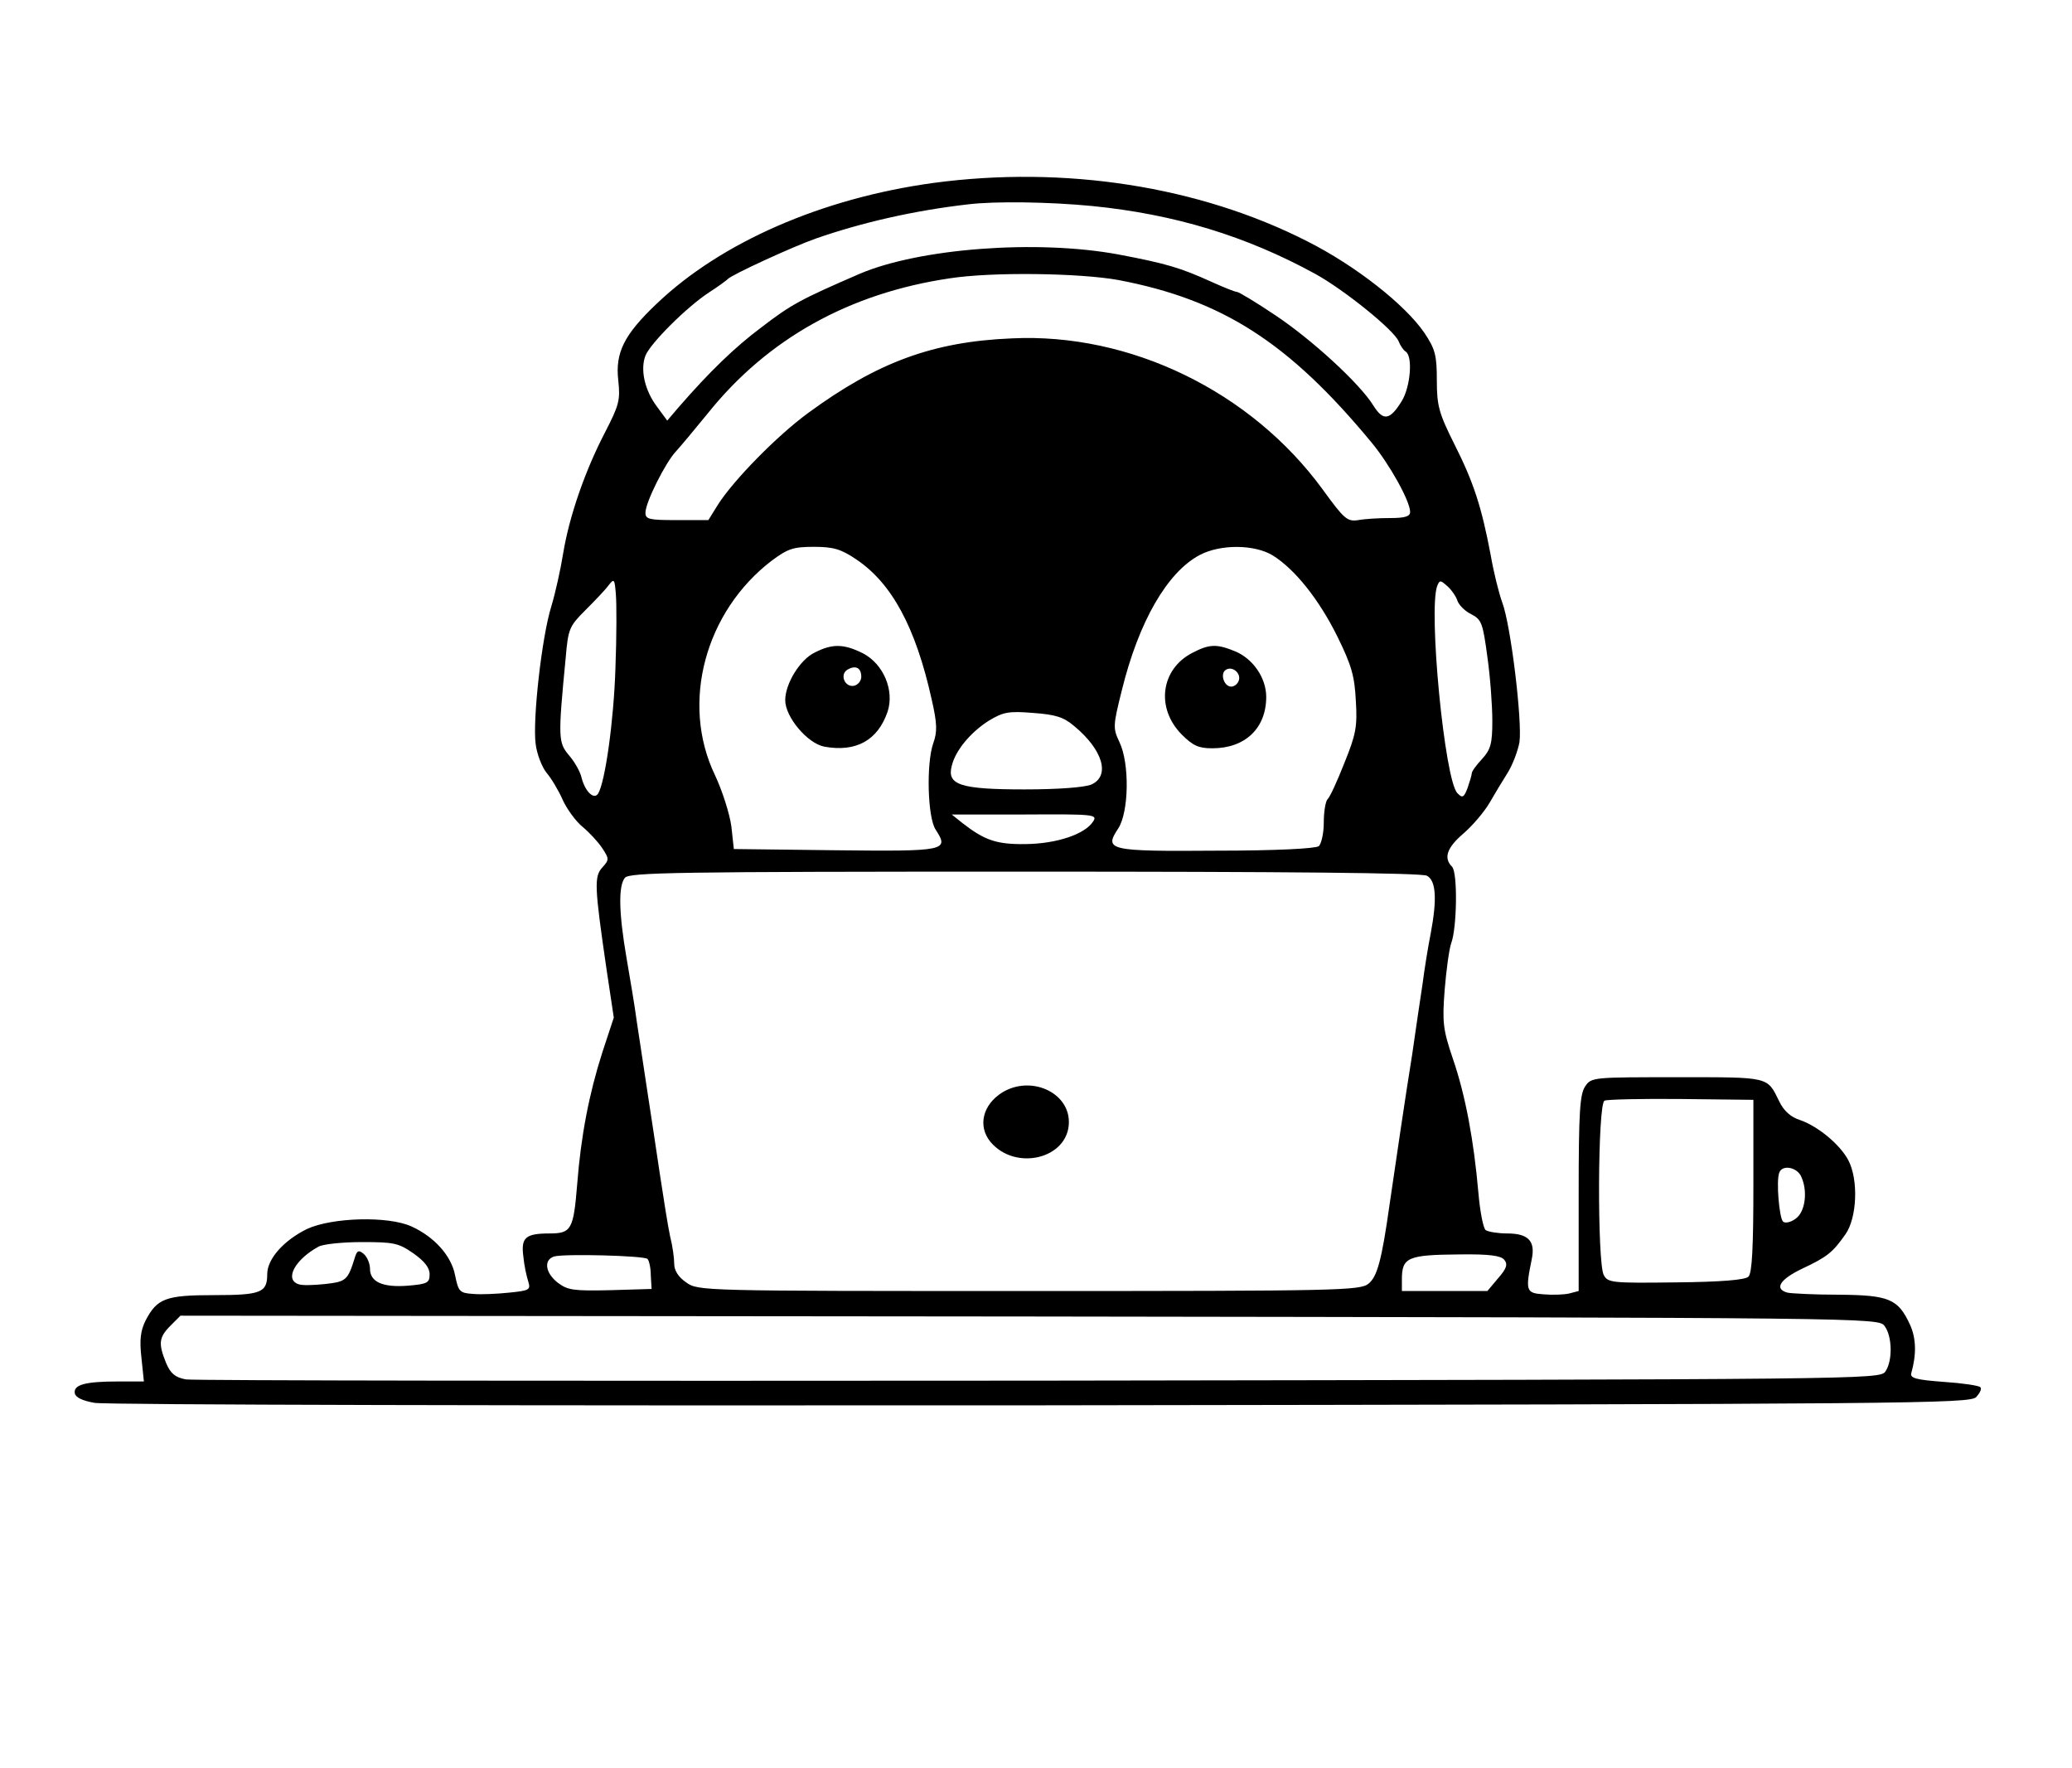 <?xml version="1.0" standalone="no"?>
<!DOCTYPE svg PUBLIC "-//W3C//DTD SVG 20010904//EN"
 "http://www.w3.org/TR/2001/REC-SVG-20010904/DTD/svg10.dtd">
<svg version="1.0" xmlns="http://www.w3.org/2000/svg"
 width="504pt" height="430pt" viewBox="0 0 504 430"
 preserveAspectRatio="xMidYMid meet">

<g transform="translate(0,430) scale(0.1,-0.1)"
fill="#000000" stroke="none">
<path d="M2270 3855 c-270 -37 -516 -144 -673 -294 -79 -75 -101 -119 -93
-187 5 -47 2 -59 -32 -125 -49 -94 -87 -204 -102 -294 -6 -38 -19 -97 -29
-130 -23 -73 -46 -277 -38 -335 3 -24 15 -55 26 -69 12 -14 30 -44 40 -67 10
-22 32 -52 48 -65 17 -14 38 -37 48 -52 17 -26 17 -28 0 -47 -20 -22 -19 -46
10 -245 l18 -120 -28 -85 c-32 -100 -52 -203 -61 -320 -9 -110 -14 -120 -67
-120 -59 0 -70 -10 -64 -56 2 -22 8 -49 12 -61 6 -20 3 -22 -47 -27 -29 -3
-69 -5 -88 -3 -32 2 -35 6 -43 45 -9 48 -51 94 -106 119 -57 26 -193 22 -254
-6 -57 -28 -97 -73 -97 -110 0 -45 -15 -51 -130 -51 -117 0 -138 -8 -166 -62
-12 -24 -15 -47 -10 -90 l6 -58 -63 0 c-80 0 -109 -8 -105 -29 2 -10 19 -18
48 -23 25 -5 1061 -7 2302 -6 2123 3 2258 4 2275 20 9 10 14 20 10 24 -3 4
-44 10 -89 13 -67 5 -82 9 -79 21 13 46 12 85 -3 118 -29 63 -51 72 -173 73
-59 0 -116 3 -125 5 -33 9 -19 32 35 58 62 29 75 40 106 84 28 40 32 132 7
180 -20 38 -74 83 -118 98 -22 7 -39 22 -50 45 -30 61 -22 59 -248 59 -205 0
-209 0 -224 -22 -13 -19 -16 -61 -16 -260 l0 -238 -23 -6 c-13 -3 -41 -4 -63
-2 -42 3 -44 8 -28 86 9 44 -9 62 -60 62 -22 0 -46 4 -52 8 -6 4 -14 45 -18
92 -11 125 -31 235 -62 325 -24 71 -26 88 -20 167 4 49 11 100 16 114 14 37
16 172 2 186 -21 21 -13 46 28 81 22 19 50 52 63 74 12 21 32 54 44 73 12 19
25 53 29 75 7 51 -21 285 -42 340 -8 22 -21 74 -28 115 -22 116 -41 176 -88
269 -38 76 -43 94 -43 156 0 61 -4 76 -30 115 -47 69 -168 164 -285 223 -263
134 -590 185 -910 142z m386 -56 c201 -20 375 -73 543 -165 71 -39 192 -137
203 -164 4 -10 11 -21 17 -25 18 -11 12 -85 -9 -120 -29 -47 -45 -50 -69 -12
-33 54 -151 162 -240 221 -46 31 -88 56 -92 56 -5 0 -32 11 -61 24 -77 35
-111 45 -227 67 -199 37 -485 15 -630 -47 -143 -62 -166 -74 -240 -131 -63
-47 -125 -107 -199 -192 l-29 -34 -25 34 c-30 40 -41 90 -28 124 12 30 100
118 155 154 22 14 42 29 45 32 8 10 158 79 215 99 112 39 239 68 370 83 66 8
197 6 301 -4z m64 -180 c253 -48 415 -152 616 -395 44 -53 94 -143 94 -169 0
-11 -12 -15 -49 -15 -27 0 -61 -2 -77 -5 -27 -4 -34 2 -87 75 -174 238 -468
381 -756 367 -192 -8 -327 -58 -496 -182 -75 -55 -181 -163 -219 -223 l-23
-37 -77 0 c-67 0 -76 2 -76 18 0 25 49 123 75 150 11 12 46 54 77 92 145 181
344 292 588 328 103 16 315 13 410 -4z m-638 -679 c87 -58 145 -165 184 -340
14 -61 14 -80 4 -108 -17 -49 -14 -180 6 -210 33 -51 26 -53 -243 -50 l-248 3
-6 55 c-4 30 -22 87 -40 125 -84 175 -24 398 139 522 38 28 51 33 101 33 47 0
66 -5 103 -30z m1014 9 c53 -33 112 -106 157 -197 35 -71 42 -97 45 -157 4
-62 0 -82 -28 -151 -17 -43 -35 -83 -41 -88 -5 -6 -9 -31 -9 -57 0 -26 -6 -51
-12 -57 -8 -6 -105 -11 -249 -11 -263 -2 -274 1 -239 54 26 40 28 158 3 210
-16 34 -16 39 6 127 41 166 110 286 189 328 51 27 134 26 178 -1z m-1599 -274
c-4 -128 -25 -277 -42 -305 -10 -16 -31 4 -40 37 -3 15 -17 40 -31 56 -26 31
-27 41 -8 237 6 71 9 77 48 116 22 22 48 49 56 60 14 18 15 16 18 -21 2 -22 2
-103 -1 -180z m2048 164 c4 -11 19 -26 34 -33 25 -13 28 -22 39 -104 7 -49 12
-119 12 -155 0 -56 -4 -70 -25 -93 -14 -15 -25 -30 -25 -35 0 -4 -5 -20 -10
-35 -9 -24 -13 -26 -25 -13 -31 31 -71 446 -49 504 6 15 8 14 25 -1 10 -9 21
-25 24 -35z m-932 -305 c70 -58 88 -121 42 -142 -16 -7 -80 -12 -163 -12 -156
0 -189 11 -177 57 9 38 46 82 90 110 35 21 48 24 108 19 55 -4 74 -10 100 -32z
m46 -232 c-20 -31 -88 -54 -164 -55 -71 -1 -100 9 -155 52 l-25 20 178 0 c169
1 177 0 166 -17z m812 -132 c22 -12 25 -56 9 -141 -6 -30 -15 -85 -20 -124 -6
-38 -17 -115 -25 -170 -17 -105 -39 -256 -55 -365 -19 -135 -30 -175 -51 -192
-20 -17 -74 -18 -826 -18 -798 0 -805 0 -834 21 -19 13 -29 29 -29 45 0 14 -4
44 -10 67 -5 23 -16 92 -25 152 -9 61 -23 153 -31 205 -8 52 -19 127 -25 165
-5 39 -17 108 -25 155 -19 111 -20 175 -4 195 11 13 119 15 972 15 642 0 966
-3 979 -10z m794 -754 c0 -146 -3 -213 -12 -221 -7 -8 -67 -13 -176 -14 -156
-2 -166 -1 -176 18 -16 30 -15 418 2 424 6 3 91 5 187 4 l175 -2 0 -209z m115
25 c18 -35 12 -88 -12 -105 -12 -9 -26 -12 -31 -7 -9 9 -17 99 -9 119 7 19 40
14 52 -7z m-3375 -189 c27 -19 40 -35 40 -51 0 -21 -5 -24 -52 -28 -62 -5 -93
9 -93 41 0 13 -7 29 -15 36 -12 10 -16 9 -21 -6 -18 -58 -21 -61 -73 -67 -29
-3 -58 -4 -66 0 -33 12 -7 60 50 91 11 6 58 11 105 11 77 0 89 -2 125 -27z
m570 -14 c4 -4 8 -22 8 -40 l2 -33 -101 -3 c-89 -2 -103 0 -127 18 -31 24 -35
56 -9 64 25 7 219 2 227 -6z m2084 -2 c9 -11 6 -21 -15 -45 l-26 -31 -104 0
-104 0 0 28 c0 54 14 60 141 61 71 1 100 -3 108 -13z m925 -161 c19 -25 20
-85 2 -111 -14 -19 -48 -19 -2058 -22 -1124 -1 -2058 0 -2076 3 -26 5 -37 14
-48 40 -19 47 -18 62 11 91 l24 24 2065 -2 c2052 -3 2065 -3 2080 -23z"/>
<path d="M1982 2713 c-36 -17 -72 -76 -72 -116 0 -41 54 -105 95 -113 77 -14
130 15 154 85 17 52 -10 116 -60 142 -46 23 -74 24 -117 2z m113 -59 c0 -10
-8 -20 -18 -22 -22 -4 -35 27 -16 39 20 12 34 5 34 -17z"/>
<path d="M2900 2712 c-77 -40 -89 -135 -25 -199 27 -27 41 -33 74 -33 80 0
131 49 131 125 0 46 -32 93 -76 111 -44 18 -62 18 -104 -4z m113 -68 c-3 -8
-11 -14 -18 -14 -18 0 -28 32 -13 41 16 10 38 -9 31 -27z"/>
<path d="M2438 1643 c-48 -30 -60 -82 -29 -120 61 -73 191 -41 191 48 0 73
-93 114 -162 72z"/>
</g>
</svg>
